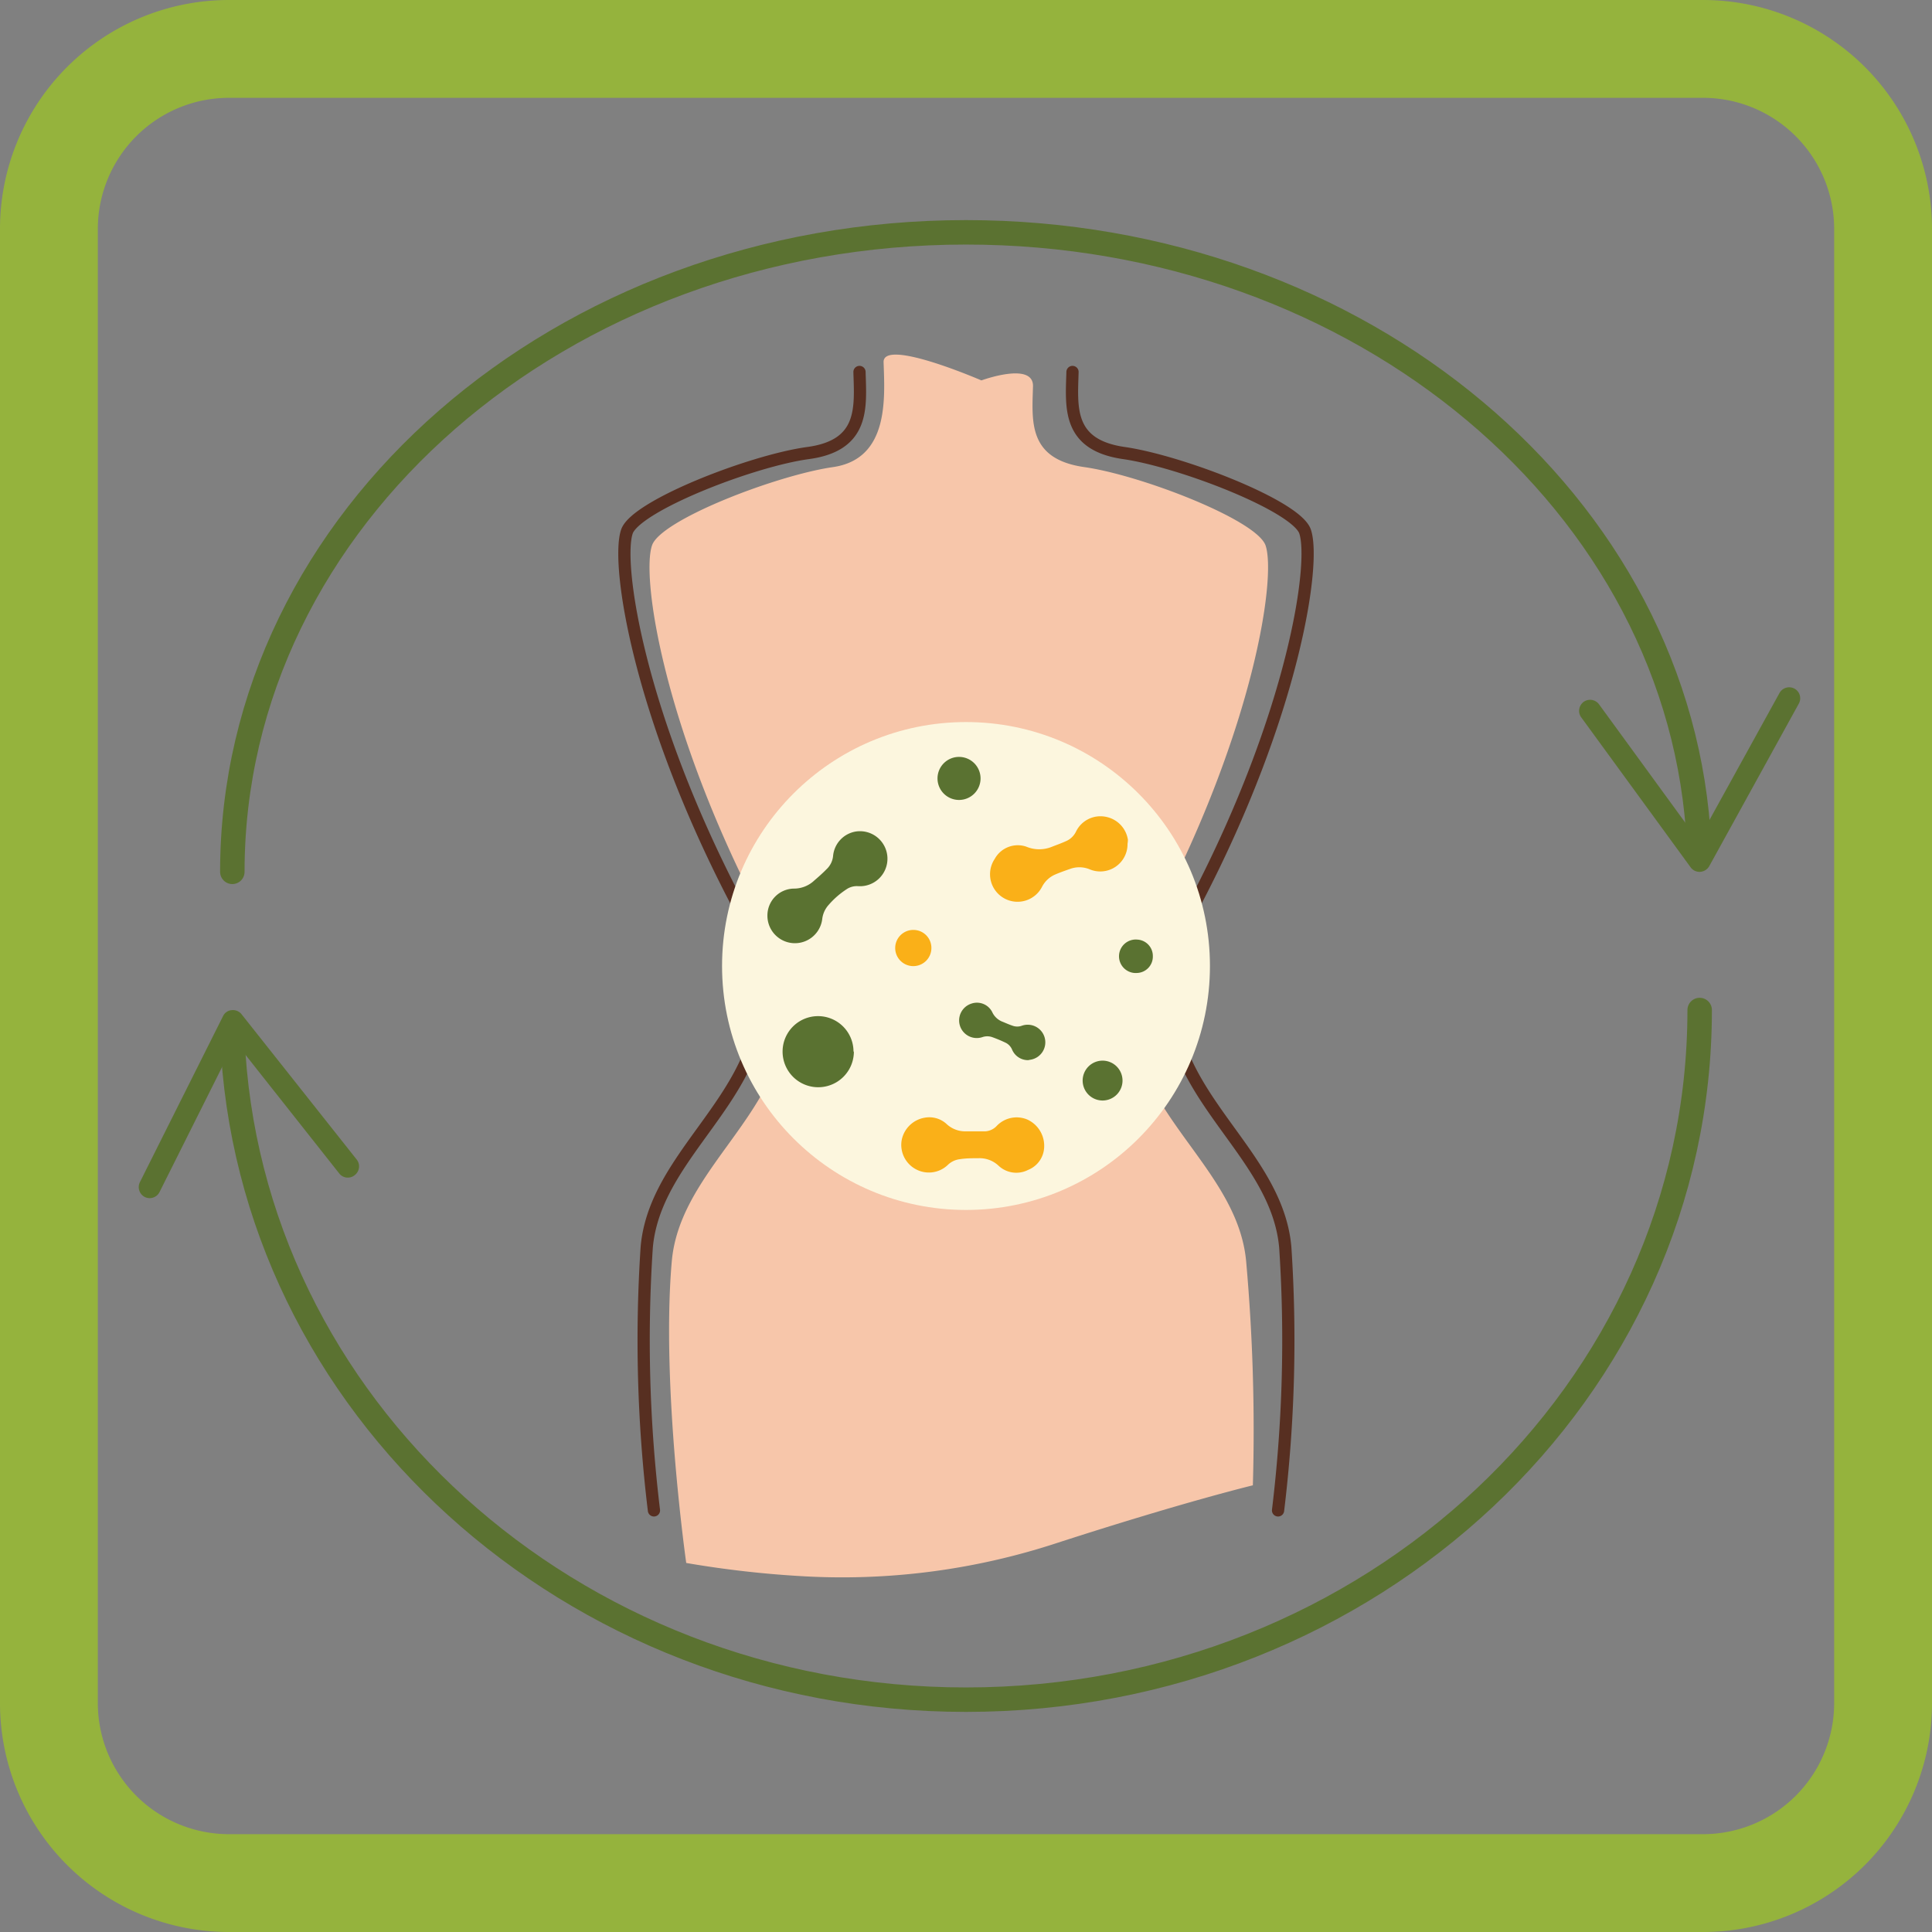 <svg xmlns="http://www.w3.org/2000/svg" viewBox="0 0 158 158"><rect x="0" y="0" width="158" height="158" fill="#808080" stroke="none"/><defs><style>.cls-1{fill:#f7c6aa;}.cls-2,.cls-4{fill:none;stroke-linecap:round;stroke-linejoin:round;}.cls-2{stroke:#572f21;}.cls-3{fill:#fcf6de;}.cls-4{stroke:#5b7231;stroke-width:2px;}.cls-5{fill:#5b7231;}.cls-6{fill:#fab018;}.cls-7{fill:#5a7231;}.cls-8{fill:#95b33d;}</style></defs><g id="_12._Пробиотики" data-name="12. Пробиотики"><path class="cls-1" d="M94.65,74.69c7.92-15.24,9.73-27.48,8.85-30.08-.72-2.09-10.18-5.75-14.82-6.41s-4.28-3.76-4.2-6.64c0-2-4.22-.45-4.22-.45s-8-3.47-8-1.51c.09,2.87.5,7.93-4.14,8.6S54,42.52,53.32,44.61c-.88,2.6.93,14.84,8.85,30.08,7.36,14.16-6.36,18.73-7.23,28.45-.89,10.11,1.18,24.68,1.18,24.68a83.92,83.92,0,0,0,9.28,1.07,56.27,56.27,0,0,0,21-2.69c10.43-3.38,16.06-4.73,16.06-4.73a155.84,155.84,0,0,0-.55-18.33C101,93.42,87.29,88.85,94.65,74.69Z"/><path class="cls-2" d="M104.52,123.52a115.43,115.43,0,0,0,.59-21.52c-.86-9.72-14.59-14.29-7.22-28.46,7.92-15.24,9.73-27.47,8.84-30.07-.71-2.1-10.17-5.75-14.82-6.42s-4.28-3.76-4.2-6.63"/><path class="cls-2" d="M70.29,30.42c.08,2.87.44,6-4.2,6.63S52,41.37,51.27,43.47c-.89,2.6.92,14.83,8.84,30.07,7.37,14.17-6.36,18.74-7.22,28.46a115.43,115.43,0,0,0,.59,21.52"/><circle class="cls-3" cx="79" cy="79" r="19.95"/><path class="cls-4" d="M19,71.3C19,42.41,45.86,19,79,19c32.31,0,58.65,22.25,59.95,50.14"/><path class="cls-5" d="M129.51,57.4a.91.91,0,0,1,1.26.2l8.11,11.13,6.65-12.06a.91.91,0,0,1,1.23-.35.9.9,0,0,1,.35,1.22l-7.33,13.3a.93.93,0,0,1-.74.46.9.9,0,0,1-.78-.37l-8.95-12.27a.9.9,0,0,1-.17-.47A.93.93,0,0,1,129.51,57.4Z"/><path class="cls-4" d="M139,82.6c0,31.15-26.86,56.4-60,56.4-32.37,0-58.75-24.09-60-54.23"/><path class="cls-5" d="M29,96.11A.89.89,0,0,1,27.77,96L19.21,85.17,13.05,97.48a.9.9,0,0,1-1.21.41.91.91,0,0,1-.4-1.21l6.8-13.58a.86.86,0,0,1,.71-.49.9.9,0,0,1,.8.33l9.43,11.9A.9.9,0,0,1,29,96.11Z"/><path class="cls-6" d="M92.21,69a2.23,2.23,0,0,1-3.08,2.1,2.21,2.21,0,0,0-1.56-.06c-.43.15-.86.3-1.28.48a2.19,2.19,0,0,0-1.07,1,2.25,2.25,0,1,1-3.87-2.28,2.15,2.15,0,0,1,2.58-1,2.73,2.73,0,0,0,2.12,0c.36-.14.73-.27,1.08-.43A1.62,1.62,0,0,0,88,68a2.22,2.22,0,0,1,2.39-1.21,2.26,2.26,0,0,1,1.85,1.88A1.77,1.77,0,0,1,92.21,69Z"/><path class="cls-6" d="M85.39,93.86a2.08,2.08,0,0,1-1.3,1.81,2.12,2.12,0,0,1-2.43-.34A2.26,2.26,0,0,0,80,94.72c-.5,0-1,0-1.51.08a1.71,1.71,0,0,0-1,.49,2.24,2.24,0,0,1-2.61.32,2.26,2.26,0,0,1-1.14-2.37,2.31,2.31,0,0,1,1.92-1.84,2.08,2.08,0,0,1,1.75.52,2.22,2.22,0,0,0,1.6.6c.53,0,1.06,0,1.59,0a1.4,1.4,0,0,0,.92-.45A2.25,2.25,0,0,1,84,91.55,2.36,2.36,0,0,1,85.39,93.86Z"/><path class="cls-7" d="M62.76,74.92a2.2,2.2,0,0,1,2.15-2.25A2.41,2.41,0,0,0,66.6,72c.35-.3.69-.6,1-.92A1.7,1.7,0,0,0,68.13,70,2.23,2.23,0,0,1,70,68a2.25,2.25,0,1,1,.16,4.47,1.51,1.51,0,0,0-.86.21A7,7,0,0,0,67.77,74a2.09,2.09,0,0,0-.53,1.18,2.25,2.25,0,0,1-4.48-.24Z"/><path class="cls-7" d="M69.83,86A2.9,2.9,0,0,1,64,86a2.9,2.9,0,1,1,5.8,0Z"/><path class="cls-7" d="M84.08,86.7a1.41,1.41,0,0,1-1.31-.86,1.1,1.1,0,0,0-.52-.56,11.63,11.63,0,0,0-1.1-.46,1.22,1.22,0,0,0-.82,0,1.44,1.44,0,1,1-.9-2.74,1.4,1.4,0,0,1,1.71.68,1.53,1.53,0,0,0,.88.81c.26.11.51.22.78.31a1.1,1.1,0,0,0,.78,0,1.44,1.44,0,1,1,.77,2.77Z"/><path class="cls-7" d="M78.41,65.42a1.76,1.76,0,1,1,1.78-1.74A1.76,1.76,0,0,1,78.41,65.42Z"/><path class="cls-7" d="M90.18,90a1.63,1.63,0,1,1,1.62-1.64A1.63,1.63,0,0,1,90.18,90Z"/><path class="cls-6" d="M76.17,77.54a1.48,1.48,0,1,1-1.45-1.49A1.47,1.47,0,0,1,76.17,77.54Z"/><path class="cls-7" d="M94.28,78.2A1.34,1.34,0,0,1,93,79.57a1.37,1.37,0,1,1,0-2.73A1.34,1.34,0,0,1,94.28,78.2Z"/><path class="cls-8" d="M139.28,8A10.73,10.73,0,0,1,150,18.72V139.28A10.73,10.73,0,0,1,139.28,150H18.72A10.73,10.73,0,0,1,8,139.28V18.72A10.73,10.73,0,0,1,18.72,8H139.28m0-8H18.72A18.72,18.72,0,0,0,0,18.72V139.28A18.72,18.72,0,0,0,18.72,158H139.28A18.72,18.72,0,0,0,158,139.28V18.72A18.72,18.72,0,0,0,139.28,0Z"/></g></svg>